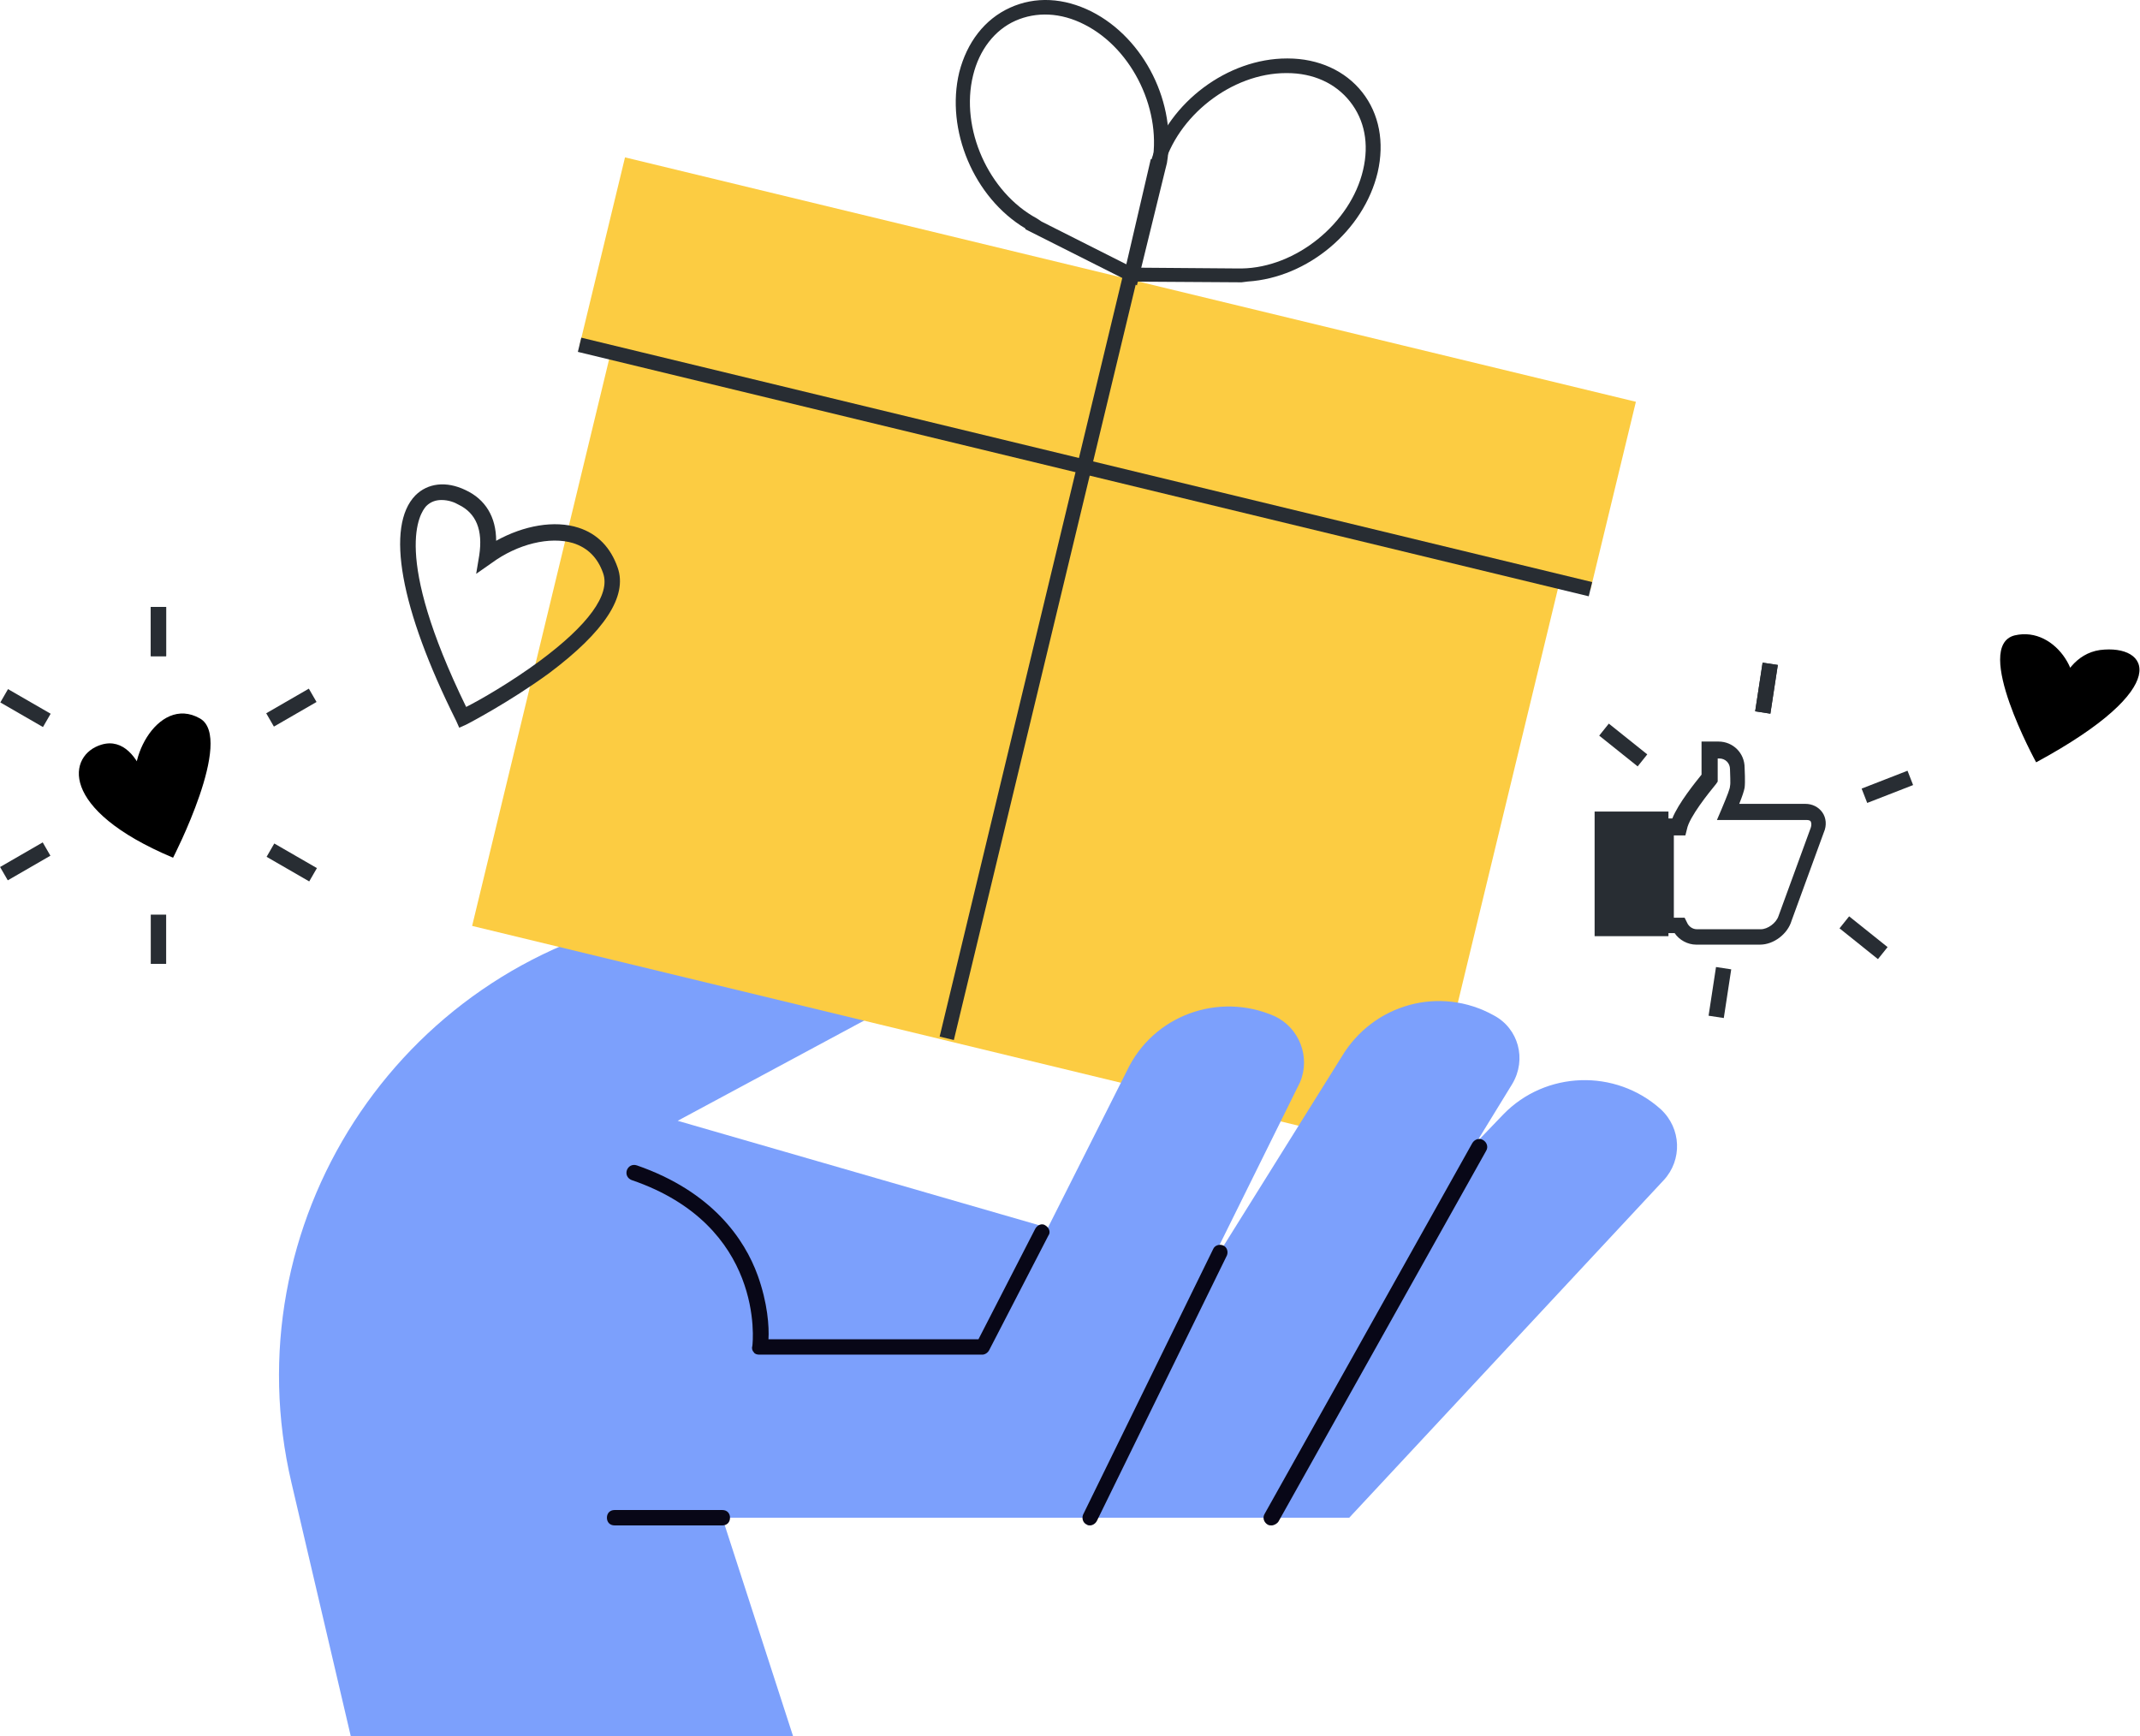 <?xml version="1.0" encoding="utf-8"?>
<!-- Generator: Adobe Illustrator 25.0.0, SVG Export Plug-In . SVG Version: 6.00 Build 0)  -->
<svg version="1.1" xmlns="http://www.w3.org/2000/svg" xmlns:xlink="http://www.w3.org/1999/xlink" x="0px" y="0px"
	 viewBox="0 0 278.2 225.7" style="enable-background:new 0 0 278.2 225.7;" xml:space="preserve">
<style type="text/css">
	.st0{fill:#FCCC42;}
	.st1{fill:#282D33;}
	.st2{fill:#080717;}
	.st3{fill:#FFFFFF;}
	.st4{fill:#587BE1;}
	.st5{fill:#7CA0FC;}
	.st6{fill:#1D1D1B;}
	.st7{fill:#FFCF4B;}
	.st8{fill:#FFD30A;}
	.st9{fill:none;}
	.st10{fill:#FF7BAC;}
	.st11{fill:url(#SVGID_1_);}
	.st12{fill:url(#SVGID_2_);}
	.st13{fill:#CDD5D7;}
	.st14{fill:#F3C02A;}
	.st15{fill:#010101;}
	.st16{fill:#FFC400;}
</style>
<g id="Layer_1">
</g>
<g id="Layer_2">
	<g>
		<path class="st5" d="M103.1,225.7l-9.2-28.4h81.5l40.9-43.9c2.4-2.6,2.3-6.7-0.4-9.2l0,0c-5.9-5.3-15-5-20.5,0.7l-23.9,24.9
			l-83.4-24.1l27.9-15c5.3-2.8,6.3-10,1.9-14.1l0,0c-2.1-2-5-2.8-7.8-2.3l-24.6,4.8c-33.9,6.6-55.5,40.1-47.6,73.7l7.7,32.9H103.1z"
			/>
		<g>
			
				<rect x="131.4" y="-19.1" transform="matrix(0.235 -0.972 0.972 0.235 63.039 177.065)" class="st0" width="25.1" height="135.2"/>
			
				<rect x="92.7" y="33.3" transform="matrix(0.235 -0.972 0.972 0.235 7.224 202.645)" class="st0" width="79.3" height="126.9"/>
			<g>
				
					<rect x="140.1" y="-6.9" transform="matrix(0.235 -0.972 0.972 0.235 48.905 183.542)" class="st1" width="1.9" height="135.2"/>
			</g>
			<g>
				<g>
					<path class="st1" d="M161.4,36.7l-15.5-0.1l3.7-15.9l0.1,0c2.3-7.4,9.9-13.1,17.6-13.1c0,0,0.1,0,0.1,0c4,0,7.5,1.6,9.7,4.4
						c2.2,2.8,2.9,6.5,2,10.4l0,0c-1.8,7.6-9.1,13.7-16.9,14.2l0,0L161.4,36.7z M148.2,34.8l12.8,0.1l0.4,0
						c7.1-0.1,14.2-5.9,15.8-12.8h0c0.8-3.4,0.2-6.5-1.7-8.9c-1.9-2.4-4.8-3.7-8.2-3.7c0,0-0.1,0-0.1,0c-7.1,0-14.2,5.6-16,12.4
						l-0.1,0.6L148.2,34.8z"/>
				</g>
				<g>
					<path class="st1" d="M147.8,37.1l-14.5-7.3l0-0.1c-6.7-4-10.4-12.8-8.6-20.3l0,0c1-3.9,3.3-6.9,6.6-8.4c3.3-1.5,7-1.3,10.6,0.5
						c6.9,3.5,11.1,12,9.8,19.7l0,0l-0.2,0.8L147.8,37.1z M135.4,28.8l11.1,5.6l3.2-12.8c1.5-7-2.4-15.2-8.7-18.4
						c-3.1-1.6-6.3-1.7-9-0.5c-2.7,1.2-4.7,3.8-5.5,7.1c-1.7,6.9,2,15.2,8.3,18.6L135.4,28.8z"/>
				</g>
			</g>
			<g>
				
					<rect x="84" y="84.4" transform="matrix(0.234 -0.972 0.972 0.234 20.461 196.655)" class="st1" width="102.1" height="1.9"/>
			</g>
		</g>
		<g>
			<path class="st5" d="M194.2,132c-7-3.9-15.7-1.5-19.8,5.4l-25.1,40.2h24.8l22.5-36.7C198.5,137.7,197.4,133.7,194.2,132z"/>
			<path class="st5" d="M165.7,132.1c-7.3-3.2-15.8-0.1-19.2,7.1l-21.3,42.3l24.7-2.2l19.1-38.6
				C170.4,137.4,168.9,133.6,165.7,132.1z"/>
			<g>
				<path class="st2" d="M165.3,198.3c-0.2,0-0.3,0-0.5-0.1c-0.5-0.3-0.7-0.9-0.4-1.4l27-48.2c0.3-0.5,0.9-0.7,1.4-0.4
					c0.5,0.3,0.7,0.9,0.4,1.4l-27,48.2C166,198.1,165.6,198.3,165.3,198.3z"/>
			</g>
			<g>
				<path class="st2" d="M141.7,198.3c-0.1,0-0.3,0-0.4-0.1c-0.5-0.2-0.7-0.8-0.5-1.3l16.9-34.5c0.2-0.5,0.8-0.7,1.3-0.5
					c0.5,0.2,0.7,0.8,0.5,1.3l-16.9,34.5C142.4,198.1,142,198.3,141.7,198.3z"/>
			</g>
			<g>
				<path class="st2" d="M127.7,176.1H98.7c-0.3,0-0.6-0.1-0.7-0.3c-0.2-0.2-0.3-0.5-0.2-0.8c0.1-0.6,1.6-15.7-15.7-21.6
					c-0.5-0.2-0.8-0.7-0.6-1.3c0.2-0.5,0.7-0.8,1.3-0.6c9.8,3.4,14,9.6,15.7,14.3c1.3,3.6,1.5,6.7,1.4,8.3h27.3l7.4-14.4
					c0.3-0.5,0.9-0.7,1.3-0.4c0.5,0.3,0.7,0.9,0.4,1.3l-7.7,14.9C128.4,175.9,128,176.1,127.7,176.1z"/>
			</g>
			<g>
				<path class="st2" d="M93.9,198.3h-14c-0.6,0-1-0.4-1-1s0.4-1,1-1h14c0.6,0,1,0.4,1,1S94.5,198.3,93.9,198.3z"/>
			</g>
		</g>
		<g>
			<path class="st1" d="M59.7,94.6l-0.4-0.9C52,79.1,50.1,68.4,54,64.4c1.6-1.6,4-1.9,6.5-0.7c2.6,1.2,4,3.5,4,6.6
				c3.6-2,7.6-2.7,10.7-1.7c2.5,0.8,4.2,2.6,5.1,5.2l0,0c1.3,3.7-1.7,8.3-8.9,13.7c-5.2,3.8-10.6,6.6-10.8,6.7L59.7,94.6z M57.4,65
				c-0.7,0-1.4,0.2-2,0.8c-0.8,0.9-4.5,6.2,5.2,26.1c1.8-0.9,5.8-3.2,9.6-6c6.2-4.6,9.2-8.6,8.2-11.4l0,0c-0.7-2-2-3.3-3.9-3.9
				c-3-0.9-7.2,0.1-10.6,2.6l-2,1.4l0.4-2.4c0.5-3.3-0.4-5.5-2.7-6.6C59.1,65.3,58.3,65,57.4,65z"/>
		</g>
		<path d="M264.7,99.1c0,0-8.3-15.1-2.8-16.5c5.5-1.3,9.7,6,6.9,9.6c-2.7,3.6-2.1-6.8,4.2-7.7C279.4,83.7,282.8,89.3,264.7,99.1z"/>
		<g>
			<g>
				<path class="st1" d="M228.8,122.8h-8.3c-1.1,0-2.2-0.6-2.8-1.5h-2.3v-14.9h2c0.8-2,3-4.7,3.8-5.7v-4.3h2.2
					c1.9,0,3.4,1.5,3.4,3.4c0,0.2,0.1,1.8,0,2.6c-0.1,0.5-0.3,1.1-0.7,2.1h8.6c0.9,0,1.7,0.4,2.2,1.1c0.5,0.7,0.6,1.7,0.2,2.6
					l-4.2,11.5C232.4,121.4,230.6,122.8,228.8,122.8z M217.5,119.3h1.5l0.3,0.6c0.2,0.5,0.7,0.9,1.3,0.9h8.3c0.9,0,2-0.8,2.3-1.7
					l4.2-11.5c0.1-0.3,0.1-0.6,0-0.8c-0.1-0.2-0.4-0.2-0.6-0.2h-11.6l0.6-1.4c0.8-1.9,1.1-2.7,1.1-3c0.1-0.4,0-1.5,0-2.2
					c0-0.8-0.6-1.4-1.4-1.4h-0.2v3l-0.2,0.3c-0.9,1.1-3.5,4.3-3.8,5.9l-0.2,0.8h-1.5V119.3z"/>
			</g>
			<rect x="207.3" y="105.5" class="st1" width="9.6" height="16.2"/>
		</g>
		<g>
			<g>
				
					<rect x="226.5" y="88.7" transform="matrix(0.151 -0.989 0.989 0.151 106.246 303.086)" class="st1" width="6.4" height="2"/>
			</g>
			<g>
				
					<rect x="226.5" y="88.7" transform="matrix(0.151 -0.989 0.989 0.151 106.246 303.086)" class="st1" width="6.4" height="2"/>
			</g>
			<g>
				<rect x="210" y="93.7" transform="matrix(0.625 -0.781 0.781 0.625 3.467 201.078)" class="st1" width="2" height="6.4"/>
			</g>
			<g>
				
					<rect x="220.4" y="128.2" transform="matrix(0.151 -0.989 0.989 0.151 62.045 330.657)" class="st1" width="6.4" height="2"/>
			</g>
			<g>
				
					<rect x="241.2" y="118.7" transform="matrix(0.625 -0.781 0.781 0.625 -4.318 234.873)" class="st1" width="2" height="6.4"/>
			</g>
			<g>
				
					<rect x="242.1" y="101.2" transform="matrix(0.932 -0.363 0.363 0.932 -20.36 96.08)" class="st1" width="6.4" height="2"/>
			</g>
		</g>
		<path d="M22.5,111.5c0,0,8-15.5,3.5-18.1c-5.6-3.2-10.2,6.3-7.8,10.1s0.7-8.4-5-6.7C8.8,98.1,7.5,105.2,22.5,111.5z"/>
		<g>
			<g>
				<rect x="19.6" y="78.9" class="st1" width="2" height="6.4"/>
			</g>
			<g>
				<rect x="19.6" y="78.9" class="st1" width="2" height="6.4"/>
			</g>
			<g>
				
					<rect x="2.3" y="88.9" transform="matrix(0.5 -0.866 0.866 0.5 -78.095 48.857)" class="st1" width="2" height="6.4"/>
			</g>
			<g>
				<rect x="0.1" y="111" transform="matrix(0.866 -0.5 0.5 0.866 -55.576 16.633)" class="st1" width="6.4" height="2"/>
			</g>
			<g>
				<rect x="19.6" y="118.9" class="st1" width="2" height="6.4"/>
			</g>
			<g>
				
					<rect x="36.9" y="108.9" transform="matrix(0.5 -0.866 0.866 0.5 -78.1 88.889)" class="st1" width="2" height="6.4"/>
			</g>
			<g>
				<rect x="34.7" y="91" transform="matrix(0.866 -0.5 0.5 0.866 -40.943 31.268)" class="st1" width="6.4" height="2"/>
			</g>
		</g>
	</g>
</g>
</svg>
